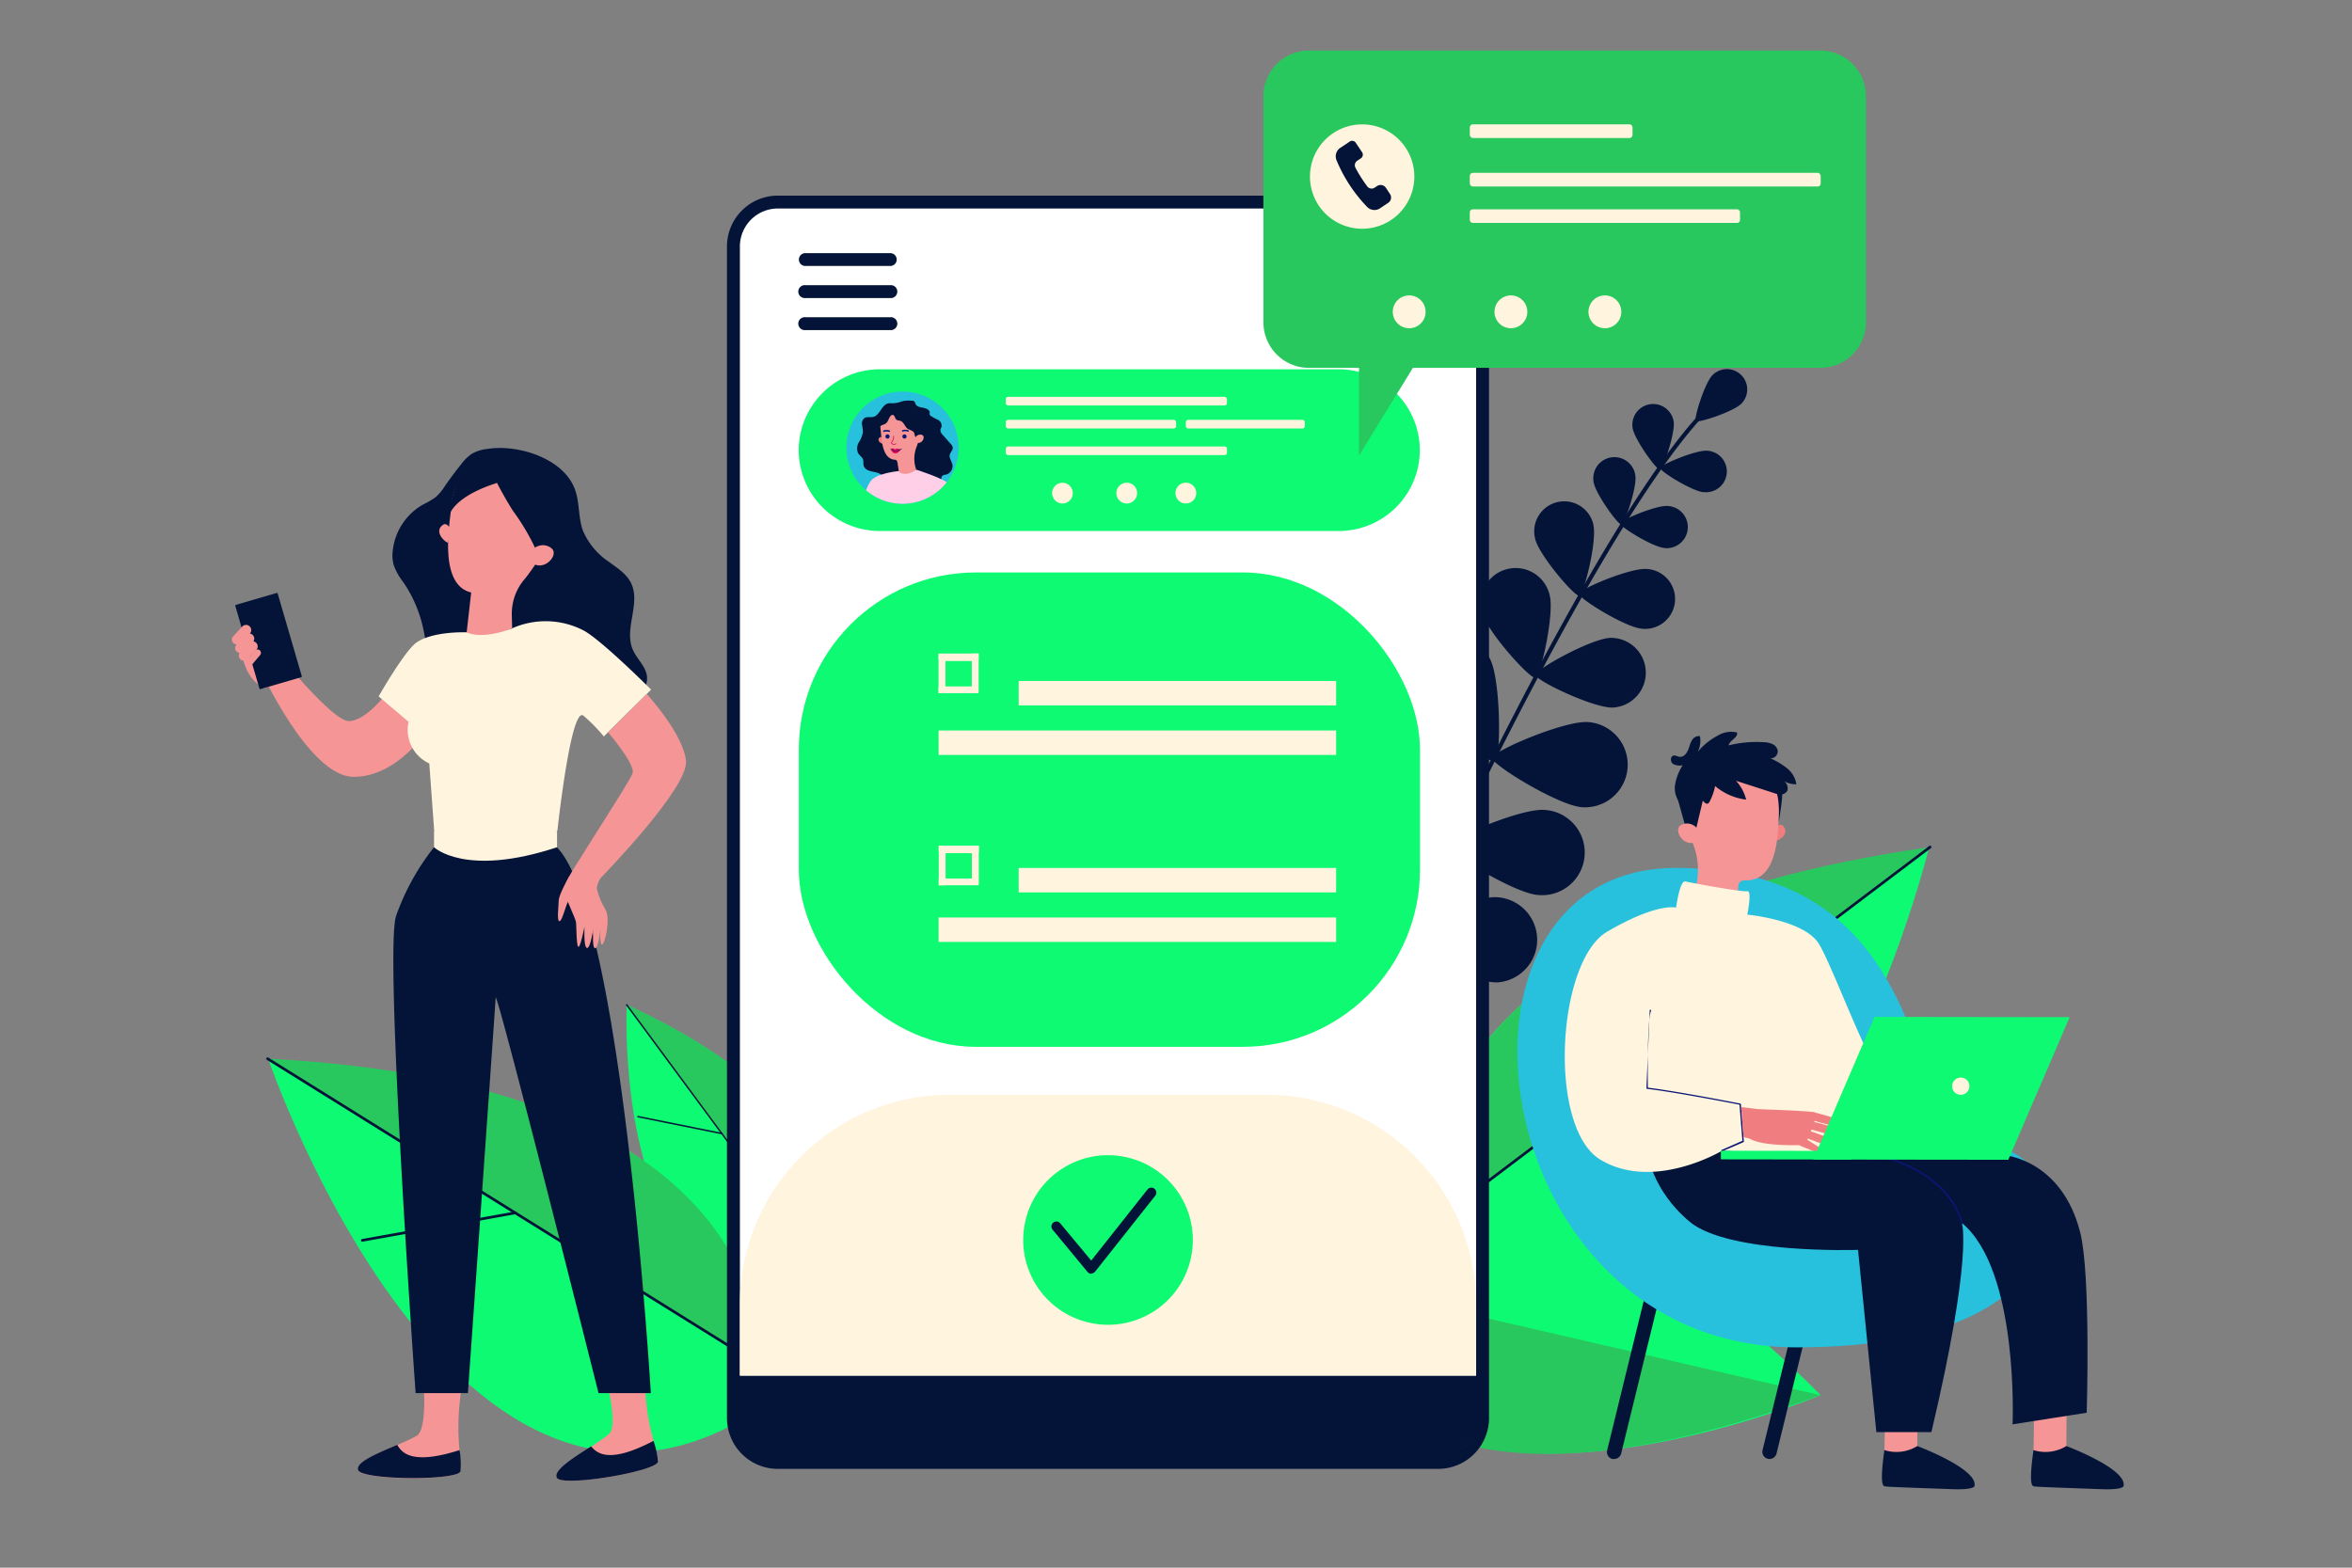 <svg id="Je_decouvre" data-name="Je decouvre" xmlns="http://www.w3.org/2000/svg" xmlns:xlink="http://www.w3.org/1999/xlink" viewBox="0 0 480 320"><rect x="0" y="0" width="480" height="320" fill="#808080" stroke="none"/><defs><style>.cls-1{fill:none;}.cls-2{fill:#041438;}.cls-3{fill:#0efa72;}.cls-4{fill:#28c85e;}.cls-5{fill:#091676;}.cls-6{fill:#27c1dd;}.cls-7{fill:#f59595;}.cls-8{fill:#f07d80;}.cls-9{fill:#fff4de;}.cls-10{fill:#fff;}.cls-11{clip-path:url(#clip-path);}.cls-12{fill:#ffcfe8;}.cls-13{fill:#dd0a59;}</style><clipPath id="clip-path"><path class="cls-1" d="M172.73,91.37a11.46,11.46,0,1,1,11.46,11.47A11.46,11.46,0,0,1,172.73,91.37Z"/></clipPath></defs><path class="cls-2" d="M286.46,193.21l-.08,0a.42.42,0,0,1-.21-.56c25.63-55.24,47.25-93.73,60.9-108.39a8.67,8.67,0,0,0,.61-.68.42.42,0,1,1,.69.49,10,10,0,0,1-.68.77c-13.59,14.59-35.17,53-60.75,108.17A.42.42,0,0,1,286.46,193.21Z"/><path class="cls-2" d="M355.39,82.39c-1.6,1.64-8.83,4-9.3,3.57s1.78-7.74,3.38-9.37a4.14,4.14,0,0,1,5.92,5.8Z"/><path class="cls-2" d="M341.57,86.08c.34,2.32-2.16,9.69-2.82,9.79s-5.22-6.21-5.57-8.53a4.24,4.24,0,0,1,8.39-1.26Z"/><path class="cls-2" d="M347.71,100.48c-2.33-.18-8.95-4.28-8.9-4.94S346,91.85,348.37,92a4.24,4.24,0,1,1-.66,8.45Z"/><path class="cls-2" d="M316.26,121.5c1,3.8-1.83,16.56-2.92,16.85s-9.84-9.42-10.84-13.22a7.12,7.12,0,1,1,13.76-3.63Z"/><path class="cls-2" d="M329.13,144.43c-3.93.12-15.72-5.52-15.76-6.65s11.4-7.46,15.33-7.58a7.12,7.12,0,0,1,.43,14.23Z"/><path class="cls-2" d="M304.08,134.49c2.22,4.27,2.27,20.26,1.05,20.9s-14.28-8.6-16.5-12.87a8.71,8.71,0,1,1,15.45-8Z"/><path class="cls-2" d="M322.84,164.77c-4.8-.35-18.44-8.7-18.34-10.07s14.8-7.66,19.6-7.31a8.71,8.71,0,0,1-1.26,17.38Z"/><path class="cls-2" d="M295.13,152.42c2.21,4.27,2.26,20.26,1,20.89s-14.28-8.59-16.5-12.86a8.71,8.71,0,0,1,15.46-8Z"/><path class="cls-2" d="M313.88,182.69c-4.8-.34-18.44-8.69-18.34-10.06s14.81-7.66,19.6-7.31a8.71,8.71,0,1,1-1.26,17.37Z"/><path class="cls-2" d="M278,174.11c3.68,3.1,9.82,17.87,8.93,18.92s-16.48-2.51-20.16-5.61A8.71,8.71,0,1,1,278,174.11Z"/><path class="cls-2" d="M305.68,200.52c-4.81.25-19.39-6.32-19.46-7.69s13.74-9.45,18.54-9.7a8.71,8.71,0,0,1,.92,17.39Z"/><path class="cls-2" d="M333.75,97.12c.35,2.35-2.19,9.84-2.86,9.94s-5.31-6.31-5.66-8.66a4.31,4.31,0,1,1,8.52-1.28Z"/><path class="cls-2" d="M339.67,111.85c-2.38-.18-9.1-4.35-9.05-5s7.34-3.75,9.71-3.57a4.31,4.31,0,1,1-.66,8.59Z"/><path class="cls-2" d="M325.18,107.18c.78,3.29-1.95,14.2-2.88,14.42s-8.25-8.32-9-11.61a6.12,6.12,0,1,1,11.91-2.81Z"/><path class="cls-2" d="M335.11,128.34c-3.37-.26-12.93-6.17-12.86-7.13s10.43-5.33,13.8-5.07a6.12,6.12,0,1,1-.94,12.2Z"/><path class="cls-3" d="M291.88,260s-22.09-69.14,101.79-86.95C393.67,173.08,363.24,298.34,291.88,260Z"/><path class="cls-4" d="M393.86,172.91,290.64,251C289.45,231.7,297.47,186.77,393.86,172.91Z"/><path class="cls-2" d="M294.92,248a.36.36,0,0,1-.16-.11.3.3,0,0,1,.06-.42l98.86-74.75a.29.29,0,0,1,.42,0,.3.3,0,0,1-.06.42l-98.86,74.76A.34.34,0,0,1,294.92,248Z"/><path class="cls-5" d="M342.18,212.23a.31.31,0,0,1-.23-.32.31.31,0,0,1,.33-.27l34.29,3a.3.3,0,0,1,.28.33.31.31,0,0,1-.33.27l-34.3-3Z"/><path class="cls-5" d="M321,228.24l-.05,0a.29.29,0,0,1-.15-.39L334.63,197a.31.31,0,0,1,.4-.15.31.31,0,0,1,.15.4l-13.83,30.83A.29.29,0,0,1,321,228.24Z"/><path class="cls-3" d="M271,261.59s32.71-45.4,100.56,23.19C371.51,284.78,279.94,323.37,271,261.59Z"/><path class="cls-4" d="M371.51,284.78,271,261.59S270.46,321.75,371.51,284.78Z"/><path class="cls-3" d="M164.9,261.93s20.61-30.42-37-56.77C127.9,205.16,124.77,270.33,164.9,261.93Z"/><path class="cls-4" d="M127.83,205.05l39,52.65C170.13,248.52,172.66,225.56,127.83,205.05Z"/><path class="cls-2" d="M165.15,255.63a.16.16,0,0,0,.09,0,.15.15,0,0,0,0-.21L128,205a.16.16,0,0,0-.22,0,.16.16,0,0,0,0,.21L165,255.57A.14.14,0,0,0,165.15,255.63Z"/><path class="cls-2" d="M147.31,231.53a.15.15,0,0,0,.15-.12.14.14,0,0,0-.12-.18l-17.08-3.44a.15.15,0,1,0-.06.29l17.09,3.45Z"/><path class="cls-5" d="M155.3,242.33h0a.16.16,0,0,0,.13-.17l-2.31-16.95a.15.15,0,0,0-.17-.13.16.16,0,0,0-.13.17l2.31,16.95A.15.15,0,0,0,155.3,242.33Z"/><path class="cls-3" d="M155.3,287.45s14.49-65.2-100.53-71.22C54.77,216.23,93.09,328.5,155.3,287.45Z"/><path class="cls-4" d="M54.59,216.09l101.09,63C155.17,261.29,144.08,220.77,54.59,216.09Z"/><path class="cls-2" d="M151.51,276.64a.36.36,0,0,0,.14-.11.28.28,0,0,0-.09-.38L54.73,215.86a.28.28,0,0,0-.29.47l96.83,60.29A.29.29,0,0,0,151.51,276.64Z"/><path class="cls-2" d="M105.23,247.83a.3.3,0,0,0,.18-.31.27.27,0,0,0-.32-.22L73.9,252.91a.27.27,0,0,0,.1.54l31.18-5.61Z"/><path class="cls-5" d="M126,260.74l0,0a.28.28,0,0,0,.11-.37l-15.24-27.12a.29.29,0,0,0-.38-.1.27.27,0,0,0-.1.37l15.24,27.12A.26.26,0,0,0,126,260.74Z"/><path class="cls-2" d="M361.13,297.81a1.46,1.46,0,0,1-1.42-1.82l5.63-23a1.47,1.47,0,1,1,2.86.7l-5.64,23A1.48,1.48,0,0,1,361.13,297.81Z"/><path class="cls-2" d="M329.4,297.81a1.45,1.45,0,0,1-.35,0A1.47,1.47,0,0,1,328,296l8.18-33.43a1.47,1.47,0,0,1,2.85.69l-8.18,33.44A1.48,1.48,0,0,1,329.4,297.81Z"/><path class="cls-6" d="M342.07,177.16c56.36,0,45.53,58,63.29,57s26,40.87-38.59,40.87S290.2,177.16,342.07,177.16Z"/><path class="cls-7" d="M421.8,285.3s-.14,10-.07,10.1-.72,1.39-.72,1.39l-3.15.56L415,296s.25-9.26-.05-10.72S421.8,285.3,421.8,285.3Z"/><path class="cls-2" d="M415,296a8.14,8.14,0,0,0,6.71-.83s12.06,4.52,11.69,8c0,0,.52,1-4.71.8s-13.34-.45-13.56-.57S413.89,303.82,415,296Z"/><path class="cls-7" d="M391.38,285.3s-.15,10-.07,10.1-.73,1.39-.73,1.39l-3.14.56L384.57,296s.26-9.26,0-10.72S391.38,285.3,391.38,285.3Z"/><path class="cls-2" d="M384.57,296a8.16,8.16,0,0,0,6.72-.83s12.06,4.52,11.69,8c0,0,.51,1-4.71.8s-13.34-.45-13.56-.57S383.47,303.82,384.57,296Z"/><path class="cls-8" d="M362.28,169.07s1-1.14,1.53-.57c1.49,1.45-.32,2.9-1.45,3.15Z"/><path class="cls-7" d="M363.14,164.59h0c0-.13,0-.25.05-.38a10,10,0,1,0-19.54,1.95c.67,2.44,1.26,4.53,1.94,6.28a14.39,14.39,0,0,1,.37,9.1l-.67,2.35c5.77,3.94,8.91,1.21,8.91,1.21l.59-4.39a1.13,1.13,0,0,1,1.17-1h0C363.62,180.1,362.76,168,363.14,164.59Z"/><polygon class="cls-2" points="342.25 162.59 344.22 169.64 346.07 169.48 348.12 160.89 342.25 162.59"/><path class="cls-7" d="M346.38,169.3a1.5,1.5,0,0,0-.7-.79,2.5,2.5,0,0,0-2.77,0c-1.36,1.09.74,4.61,3.36,3.26C346.27,171.72,347,171.1,346.38,169.3Z"/><path class="cls-2" d="M362,160.54s1.33,1.17,1,7.26c0,0,1.23-6.7.56-7.52S362,160.54,362,160.54Z"/><path class="cls-2" d="M341.83,160.32a10.54,10.54,0,0,1,1.58-4.12,2.84,2.84,0,0,1-2-.28c-.57-.43-.55-1.54.14-1.69.4-.08.79.2,1.2.25.93.13,1.6-.86,1.9-1.75s.56-1.94,1.41-2.34a1.58,1.58,0,0,1,.86-.13,5,5,0,0,1-.45,3.22,13.16,13.16,0,0,1,4.07-3.31,5.19,5.19,0,0,1,3.95-.65c.27,1.06-1.49,1.56-1.71,2.63a23.53,23.53,0,0,1,7.14-.65,4.85,4.85,0,0,1,1.81.38,1.86,1.86,0,0,1,1.08,1.41,1.45,1.45,0,0,1-1.52,1.5,15,15,0,0,1,3.38,2,5.1,5.1,0,0,1,1.93,3.3,5,5,0,0,1-2.51-.64,1.85,1.85,0,0,1,.7,1.9,1.45,1.45,0,0,1-1.28.8,4.24,4.24,0,0,1-1.56-.3l-7.67-2.48a8.89,8.89,0,0,1,2.08,3.85,12.13,12.13,0,0,1-6.34-2.77,11.92,11.92,0,0,1-1.1,3.15,1,1,0,0,1-.32.4c-.52.28-.94-.49-1.4-.85a1.91,1.91,0,0,0-2,.09c-1.09.6-1.85,1.46-2.69.17A4.83,4.83,0,0,1,341.83,160.32Z"/><path class="cls-2" d="M409.13,235.8s11.66.94,15.41,15.8c2.17,8.64,1.32,36.77,1.32,36.77l-15.13,2.37s1.36-31.43-10.36-41.12c0,0,2.37,6.39-6.21,42.71H382.93l-3.74-37.2s-26.41.88-34.34-5.73-8.72-14.5-8.72-14.5l37.34-5.68Z"/><path class="cls-9" d="M342.06,185.27s.74-5.65,1.91-5.35,11.59,2.19,12.62,2,0,4.78,0,4.78,11.73,1.07,14.67,6.05,9.76,23.94,12.25,25.56a84.74,84.74,0,0,1,7.42,6.1L370.64,235.8l-19.22-.9s-13.91,8.33-24.77,1.84-8.95-40.53,1.33-46.55S342.06,185.27,342.06,185.27Z"/><path class="cls-5" d="M336.68,206.2a.15.15,0,0,1,.2-.07.14.14,0,0,1,.07.19c-.81,1.83-.67,14.3-.65,15.7,6,.72,18.74,3.22,18.87,3.25a.13.13,0,0,1,.11.13l.61,7.59a.16.16,0,0,1-.08.15L351.48,235h-.06a.16.16,0,0,1-.14-.08.15.15,0,0,1,.08-.2l4.23-1.85-.59-7.38c-1.27-.25-13.18-2.57-18.86-3.23a.15.15,0,0,1-.13-.14"/><path class="cls-5" d="M400.37,249.77a.14.14,0,0,1-.14-.12c0-.13-2.7-13-23.84-14.57a.15.15,0,0,1-.13-.16c0-.08.07-.16.15-.14,11.16.81,17.12,4.79,20.15,8a15.22,15.22,0,0,1,4,6.84.15.15,0,0,1-.12.17Z"/><path class="cls-8" d="M359.12,226.45l.78,0c2.41.08,9.62.33,10.46.62,1,.36-2,6.64-2,6.64s-8.66.48-11.44-1.38S359.12,226.45,359.12,226.45Z"/><path class="cls-8" d="M367.19,233.77s4.83,2.19,5.26,1.71-3.78-2.91-3.78-2.91Z"/><path class="cls-8" d="M368.51,232.22s7.15,2.95,7.69,2-7.37-3.54-7.37-3.54Z"/><path class="cls-8" d="M369.46,230.49s7.38,2.31,7.83,1.28-7.65-2.89-7.65-2.89Z"/><path class="cls-8" d="M369.83,228.63s6.9,2.25,7.33,1.22S370,227,370,227Z"/><polygon class="cls-8" points="360.77 226.66 355.33 225.97 355.83 232.13 358.63 232.75 360.77 226.66"/><polygon class="cls-3" points="422.38 207.62 382.56 207.57 370.04 236.69 409.86 236.74 422.38 207.62"/><rect class="cls-3" x="351.2" y="234.91" width="26.66" height="1.76" transform="translate(0.33 -0.51) rotate(0.08)"/><path class="cls-9" d="M398.4,221.73a1.76,1.76,0,1,1,1.76,1.74A1.74,1.74,0,0,1,398.4,221.73Z"/><path class="cls-2" d="M117.27,99.73c1.06,2.72.7,5.83,1.69,8.58a14.5,14.5,0,0,0,5.33,6.39c1.68,1.24,3.55,2.41,4.48,4.28,2.06,4.11-1.44,9.32.34,13.56.82,1.94,2.68,3.44,2.93,5.53a4.82,4.82,0,0,1-1.92,4.21,8.76,8.76,0,0,1-4.48,1.67,15.29,15.29,0,0,1-4.11,0c-1.52-.22-3-.67-4.51-1a21.27,21.27,0,0,0-9.52.42c-2.36.66-4.65,1.75-7.1,1.77a16.89,16.89,0,0,1-9.24-3.49,12.74,12.74,0,0,1-3.49-6.54c-.61-2.43-.85-5-1.43-7.39a26.81,26.81,0,0,0-3.88-8.8,13.42,13.42,0,0,1-2-3.53,7.38,7.38,0,0,1-.23-2.77A12.38,12.38,0,0,1,86.31,103a16.75,16.75,0,0,0,2.56-1.49,10.46,10.46,0,0,0,1.95-2.33q1.62-2.33,3.4-4.55a9.15,9.15,0,0,1,2.07-2,8.08,8.08,0,0,1,3.27-1C105.55,90.67,114.84,93.44,117.27,99.73Z"/><path class="cls-7" d="M86.28,279.67s1.22,12-1.23,13.4c-4.46,2.48-12.67,4.84-12,7s20.37,2.21,20.92.27-1.66-7.86.67-19.4Z"/><path class="cls-2" d="M93.79,296a17.61,17.61,0,0,1,.2,4.32c-.55,1.94-20.23,1.85-20.92-.27-.51-1.58,3.84-3.35,8-5.12C82,296.55,84.09,299.1,93.79,296Z"/><path class="cls-7" d="M123.2,279.32s3.25,11.66,1.06,13.42c-4,3.2-11.66,6.92-10.62,8.9s20.45-1.3,20.66-3.3-3-7.46-2.64-19.23Z"/><path class="cls-2" d="M133.37,294.11a17.83,17.83,0,0,1,.93,4.23c-.21,2-19.62,5.27-20.66,3.3-.77-1.47,3.21-4,7-6.4C121.85,296.68,124.34,298.85,133.37,294.11Z"/><path class="cls-7" d="M78.76,141.66s-4.13,5.53-7.58,5.53S56,132.55,56,132.55L53.27,137s9.82,21.4,18.77,21.57,15.68-9.82,15.51-10.33-5.86-6.57-5.86-6.57Z"/><path class="cls-2" d="M88.58,172.94A48.4,48.4,0,0,0,80.82,187c-2.41,7.58,4,97.37,4,97.37H95.49s5.66-80,5.66-80.68c0-2.79,21,80.68,21,80.68h10.67s-5.77-97.73-19.17-111.43l-12.53.78Z"/><path class="cls-9" d="M88.58,169.59v3.35s6.37,6.2,25.1,0l0-3.35-16.45-1Z"/><path class="cls-9" d="M95,129.07s-6.64-.24-10,2.08c-2.41,1.67-7.73,11-7.73,11l6.11,5.19a7.55,7.55,0,0,0,4.23,8.5l1,13.7s10.68,6.2,25.15,0c0,0,2.75-25.67,5.34-23.43a34.16,34.16,0,0,1,4.13,4.22l9.65-9.56s-10.52-10.53-14-12.19a16.82,16.82,0,0,0-14.76-.14Z"/><path class="cls-7" d="M124.1,149.48s5.6,6.54,5,8.35-10.54,16.7-11.86,19.52-.93,4.51-.93,4.51l5,2.45s.26-4,1.35-5.16S140.43,160.8,140,155.37s-8-13.71-8-13.71Z"/><path class="cls-7" d="M92,108.06s-.73-1.43-1.49-1c-1.93,1.18-.22,3.24.92,3.77Z"/><path class="cls-7" d="M105.07,93.17a10.93,10.93,0,0,1,7.45,16.31,47,47,0,0,1-5.31,8.56,10.85,10.85,0,0,0-2.76,7.47l.07,2.78c-6.68,2.44-9.28.76-9.28.76l.92-8.11h0c-6.74-1.6-4.39-14.11-4-17.83h0c0-.14,0-.28,0-.42A10.93,10.93,0,0,1,105.07,93.17Z"/><path class="cls-2" d="M104.68,104.26a45.4,45.4,0,0,1,4.56,7.66c.12.3,1,2.56.64,2.77a13.87,13.87,0,0,0,4.45-4.89,11.39,11.39,0,0,0-8-17.08c-3.9-.77-8.36.06-11.15,3.08-2.62,2.83-3.17,6.73-3.85,10.37.77-4.09,6.65-6.52,10.13-7.6-.1,0,2.06,3.84,2.18,4C104,103.15,104.31,103.71,104.68,104.26Z"/><path class="cls-7" d="M108.86,112.15a1.66,1.66,0,0,1,.93-.67,2.72,2.72,0,0,1,2.95.62c1.18,1.48-1.9,4.71-4.35,2.65C108.39,114.75,107.71,113.91,108.86,112.15Z"/><path class="cls-7" d="M119,174.42s-4.38,6.14-3.93,7.56,2.32,5.45,2.46,6.15.06,4.51.45,5.1,1.31-4.08,1.31-4.08-.23,4.09.48,4.35,1.35-4.11,1.35-4.11-.37,4.14.33,4.17,1.11-4,1.11-4-.24,3.22.31,3.23,1.79-5.26.7-7.11c-2.56-4.38-1.81-6.72-1.81-6.72Z"/><path class="cls-7" d="M116.22,178.84s-2.17,3.65-2.2,5-.42,4.21.17,4.2,1.41-3.91,1.84-4.08.44-1.93.44-1.93Z"/><path class="cls-7" d="M59.57,137.32s-1.69-3.87-3.88-5.37a4.59,4.59,0,0,0-3.88-.91l-2.38-1.48s-1.37,7.53,4.34,10.92C54.25,140.76,59.57,137.32,59.57,137.32Z"/><rect class="cls-2" x="50.05" y="122.09" width="9.01" height="17.91" rx="0.16" transform="matrix(0.96, -0.28, 0.28, 0.96, -34.26, 20.32)"/><path class="cls-7" d="M48.43,131.54a1,1,0,0,1-.76-1.75l1.75-1.88A1,1,0,0,1,51,129.33l-1.76,1.88A1,1,0,0,1,48.43,131.54Z"/><path class="cls-7" d="M49.09,133.27a1,1,0,0,1-.76-1.75l1.75-1.88a1,1,0,0,1,1.53,1.43l-1.75,1.87A1.06,1.06,0,0,1,49.09,133.27Z"/><path class="cls-7" d="M49.8,134.87a1,1,0,0,1-.71-.28,1,1,0,0,1-.05-1.48l1.75-1.87a1,1,0,0,1,1.52,1.42l-1.75,1.88A1,1,0,0,1,49.8,134.87Z"/><path class="cls-7" d="M50.9,135.91a.69.69,0,0,1-.53-1.14l1.6-1.89a.7.7,0,1,1,1.06.9l-1.6,1.89A.69.69,0,0,1,50.9,135.91Z"/><path class="cls-10" d="M292.86,41.25H160.15c-7,0-10.48,6.47-10.48,7.81V291l8.43,7.54h134l10.43-7.89V49.47C302.56,42.73,294.19,41.25,292.86,41.25Z"/><path class="cls-2" d="M293.51,299.83H158.73a10.38,10.38,0,0,1-10.37-10.37V50.3a10.39,10.39,0,0,1,10.37-10.37H293.51A10.39,10.39,0,0,1,303.88,50.3V289.46A10.38,10.38,0,0,1,293.51,299.83ZM158.73,42.56A7.75,7.75,0,0,0,151,50.3V289.46a7.75,7.75,0,0,0,7.74,7.74H293.51a7.75,7.75,0,0,0,7.74-7.74V50.3a7.75,7.75,0,0,0-7.74-7.74Z"/><path class="cls-2" d="M289.33,298.51H162.9a11.94,11.94,0,0,1-13.23-13.23v-4.49H302.56v4.49a12.22,12.22,0,0,1-13.23,13.23Z"/><path class="cls-2" d="M181.69,67.38H164.35a1.32,1.32,0,1,1,0-2.63h17.34a1.32,1.32,0,1,1,0,2.63Z"/><path class="cls-2" d="M181.69,60.84H164.35a1.32,1.32,0,1,1,0-2.63h17.34a1.32,1.32,0,1,1,0,2.63Z"/><path class="cls-2" d="M181.69,54.29H164.35a1.31,1.31,0,1,1,0-2.62h17.34a1.31,1.31,0,1,1,0,2.62Z"/><path class="cls-9" d="M193.78,223.47h64.68a42.79,42.79,0,0,1,42.79,42.79v14.53a0,0,0,0,1,0,0H151a0,0,0,0,1,0,0V266.26a42.79,42.79,0,0,1,42.79-42.79Z"/><circle class="cls-3" cx="226.12" cy="253.11" r="17.31" transform="translate(-70.04 418.88) rotate(-77.46)"/><path class="cls-2" d="M222.72,260a1,1,0,0,1-.78-.37L214.81,251a1,1,0,0,1,1.56-1.3l6.33,7.61,11.47-14.5a1,1,0,1,1,1.6,1.26l-12.26,15.48a1,1,0,0,1-.78.39Z"/><rect class="cls-3" x="163.03" y="116.85" width="126.76" height="96.83" rx="36.14"/><path class="cls-3" d="M273.29,108.39H179.53A16.55,16.55,0,0,1,163,91.89h0a16.56,16.56,0,0,1,16.5-16.51h93.76a16.55,16.55,0,0,1,16.5,16.51h0A16.55,16.55,0,0,1,273.29,108.39Z"/><rect class="cls-9" x="207.89" y="139" width="64.79" height="4.99"/><rect class="cls-9" x="191.55" y="149.11" width="81.13" height="4.99"/><rect class="cls-9" x="207.89" y="177.17" width="64.79" height="4.99"/><rect class="cls-9" x="191.55" y="187.28" width="81.13" height="4.99"/><polyline class="cls-9" points="192.89 141.5 191.55 141.5 191.55 133.5 192.89 133.5"/><polyline class="cls-9" points="199.66 141.43 198.32 141.43 198.32 133.44 199.66 133.44"/><rect class="cls-9" x="194.87" y="136.83" width="1.34" height="8" transform="translate(336.37 -54.72) rotate(90)"/><rect class="cls-9" x="194.99" y="130.27" width="1.34" height="8" transform="translate(329.93 -61.4) rotate(90)"/><polyline class="cls-9" points="192.95 141.46 191.61 141.46 191.61 133.47 192.95 133.47"/><polyline class="cls-9" points="199.72 141.4 198.37 141.4 198.37 133.4 199.72 133.4"/><rect class="cls-9" x="194.93" y="136.79" width="1.34" height="8" transform="translate(336.4 -54.81) rotate(90)"/><rect class="cls-9" x="194.96" y="129.99" width="1.34" height="8.17" transform="translate(329.71 -61.56) rotate(90)"/><polyline class="cls-9" points="192.92 180.71 191.58 180.71 191.58 172.72 192.92 172.72"/><polyline class="cls-9" points="199.69 180.64 198.34 180.64 198.34 172.65 199.69 172.65"/><rect class="cls-9" x="194.9" y="176.04" width="1.34" height="8" transform="translate(375.62 -15.54) rotate(90)"/><rect class="cls-9" x="195.02" y="169.48" width="1.34" height="8" transform="translate(369.17 -22.21) rotate(90)"/><polyline class="cls-9" points="192.98 180.68 191.64 180.68 191.64 172.68 192.98 172.68"/><polyline class="cls-9" points="199.75 180.61 198.4 180.61 198.4 172.61 199.75 172.61"/><rect class="cls-9" x="194.96" y="176.01" width="1.34" height="8" transform="translate(375.64 -15.63) rotate(90)"/><rect class="cls-9" x="194.99" y="169.2" width="1.34" height="8.17" transform="translate(368.95 -22.38) rotate(90)"/><g class="cls-11"><rect class="cls-6" x="170.08" y="78.2" width="27.51" height="26.62" transform="translate(367.66 183.01) rotate(180)"/><path class="cls-2" d="M186.07,81.8a.76.76,0,0,1,.51.13c.16.13.19.37.28.56.26.54,1,.65,1.58.75s1.31.43,1.31,1a.94.94,0,0,0,0,.41.49.49,0,0,0,.16.21,8.9,8.9,0,0,0,1.45.8,1.37,1.37,0,0,1,.81,1.33c0,.25-.22.47-.25.73a1.48,1.48,0,0,0,.51,1.08L194,90.58a1.51,1.51,0,0,1,.45.79c0,.55-.52,1-.64,1.52s.4,1.27.56,1.94A1.78,1.78,0,0,1,193,96.89a1.54,1.54,0,0,0-.61.17c-.27.21-.28.6-.34.94a2.21,2.21,0,0,1-1.36,1.63c-1.36.51-2.81-.41-4.26-.5a21.4,21.4,0,0,0-2.64.24,6,6,0,0,1-3-.64.72.72,0,0,1-.28-.2c-.19-.22-.12-.54-.16-.83-.12-.84-1.12-1.21-2-1.37s-1.84-.43-2.08-1.25c-.13-.43,0-.91-.16-1.34s-.74-.8-1-1.27a2.39,2.39,0,0,1,.17-2.18,5.59,5.59,0,0,0,.82-2.11,10.82,10.82,0,0,0-.18-1.49,1.47,1.47,0,0,1,.49-1.35c.51-.34,1.2-.1,1.8-.24,1.39-.32,1.71-2.53,3.12-2.78a4.83,4.83,0,0,1,.85,0,6.08,6.08,0,0,0,2-.43A6.26,6.26,0,0,1,186.07,81.8Z"/><path class="cls-12" d="M187,95.87s5.86,1.85,6.74,3,1.91,7.19,1.91,7.19l-20.3-.7s1.06-6.25,2.77-7.61,5.83-1.65,5.83-1.65Z"/><path class="cls-8" d="M180.15,89.5s-.42-.46-.66-.21c-.59.64.2,1.22.68,1.3Z"/><path class="cls-7" d="M179.7,87.63h0l0-.16a4.24,4.24,0,1,1,8.28.43,21.79,21.79,0,0,1-.89,3.23,6.61,6.61,0,0,0-.2,4.45l.09.29c-2.24,1.61-3.53.44-3.53.44l-.31-2a.56.56,0,0,0-.51-.47C179.82,93.7,179.92,89,179.7,87.63Z"/><path class="cls-13" d="M181.85,91.69s.31-.23.5-.18a.57.57,0,0,1,.29.28.41.41,0,0,1,.33-.23,4.9,4.9,0,0,1,.87.16s-.59,1-1.26.81a.93.93,0,0,1-.72-.81Z"/><path class="cls-5" d="M184.16,89.16a.43.43,0,1,1,.49.36A.43.43,0,0,1,184.16,89.16Z"/><path class="cls-5" d="M180.7,89.17a.45.45,0,0,1,.36-.5.43.43,0,0,1,.49.36.42.42,0,0,1-.35.49A.43.43,0,0,1,180.7,89.17Z"/><path class="cls-5" d="M182.49,92.08a2.2,2.2,0,0,0,1.54-.42.06.06,0,0,0,0-.08,0,0,0,0,0-.07,0c-.05,0-1.23.93-2.11,0a.06.06,0,1,0-.08.08A1.44,1.44,0,0,0,182.49,92.08Z"/><path class="cls-5" d="M185.39,88.1a.15.15,0,0,0,0-.28,1.8,1.8,0,0,0-1.22,0,.14.14,0,0,0-.09.19.14.14,0,0,0,.19.09,1.5,1.5,0,0,1,1,0A.17.17,0,0,0,185.39,88.1Z"/><path class="cls-5" d="M181.53,88.16a.22.22,0,0,0,.1-.09.16.16,0,0,0-.08-.2,1.79,1.79,0,0,0-1.22,0,.16.16,0,0,0-.09.2.15.15,0,0,0,.19.09,1.54,1.54,0,0,1,1,0A.12.12,0,0,0,181.53,88.16Z"/><path class="cls-13" d="M182.66,90.75a.9.9,0,0,0,.23-.12.07.07,0,0,0,0-.11.07.07,0,0,0-.1,0,.59.59,0,0,1-.69,0,.28.28,0,0,1-.1-.1.57.57,0,0,1,.09-.18,1.76,1.76,0,0,0,.35-1.2s0-.08-.07-.07a.07.07,0,0,0-.08.07,1.68,1.68,0,0,1-.32,1.12.42.42,0,0,0-.12.29.38.38,0,0,0,.17.2A.73.73,0,0,0,182.66,90.75Z"/><path class="cls-2" d="M186.74,89c-.09-.2-.08-.44-.18-.64-.24-.51-.95-.56-1.4-.9s-.71-1.3-1.37-1.54c-.29-.11-.64-.07-.87-.27a1.54,1.54,0,0,1-.32-.59c-.1-.2-.28-.4-.51-.37a.55.55,0,0,0-.26.14c-.49.47-.55,1.32-1.13,1.67a3.13,3.13,0,0,1-.6.24,1.82,1.82,0,0,0-1.1,1.36,1.21,1.21,0,0,1-.34-1.41,12,12,0,0,1,.75-1.36c.24-.46.37-1,.6-1.44a2,2,0,0,1,1.06-1.07,9,9,0,0,1,1.27-.12,8,8,0,0,0,1.08-.34,3.43,3.43,0,0,1,3.09.59,5.78,5.78,0,0,1,.82.82l1.72,1.94a2.11,2.11,0,0,1,.21,3c-.15.31-.35.65-.68.73C187.94,89.67,187.05,89.78,186.74,89Z"/><path class="cls-7" d="M186.86,89.28a.61.61,0,0,1,.28-.35,1.07,1.07,0,0,1,1.16-.08c.6.43-.22,2-1.35,1.45C187,90.3,186.61,90.05,186.86,89.28Z"/></g><rect class="cls-9" x="205.26" y="81" width="45.14" height="1.76" rx="0.46"/><rect class="cls-9" x="205.26" y="91.13" width="45.14" height="1.76" rx="0.46"/><rect class="cls-9" x="205.26" y="85.7" width="34.76" height="1.76" rx="0.46"/><rect class="cls-9" x="242.01" y="85.7" width="24.28" height="1.76" rx="0.46"/><path class="cls-9" d="M218.94,100.66a2.11,2.11,0,1,0-2.11,2.11A2.11,2.11,0,0,0,218.94,100.66Z"/><path class="cls-9" d="M229.94,102.77a2.12,2.12,0,1,0-2.11-2.11A2.11,2.11,0,0,0,229.94,102.77Z"/><path class="cls-9" d="M242,102.77a2.12,2.12,0,1,0-2.11-2.11A2.11,2.11,0,0,0,242,102.77Z"/><path class="cls-4" d="M371.56,10.32H267.13a9.3,9.3,0,0,0-9.29,9.3V65.79a9.3,9.3,0,0,0,9.29,9.3h10.22V93l11-17.92h83.16a9.3,9.3,0,0,0,9.29-9.3V19.62A9.3,9.3,0,0,0,371.56,10.32Z"/><path class="cls-9" d="M288.64,36A10.65,10.65,0,1,0,278,46.69,10.65,10.65,0,0,0,288.64,36Z"/><rect class="cls-9" x="299.96" y="25.38" width="33.21" height="2.79" rx="0.61"/><rect class="cls-9" x="299.96" y="35.28" width="71.61" height="2.79" rx="0.61"/><rect class="cls-9" x="299.96" y="42.72" width="55.15" height="2.79" rx="0.61"/><path class="cls-9" d="M290.94,63.66A3.35,3.35,0,1,0,287.59,67,3.35,3.35,0,0,0,290.94,63.66Z"/><path class="cls-9" d="M308.38,67A3.35,3.35,0,1,0,305,63.66,3.35,3.35,0,0,0,308.38,67Z"/><path class="cls-9" d="M327.53,67a3.35,3.35,0,1,0-3.35-3.35A3.35,3.35,0,0,0,327.53,67Z"/><path class="cls-2" d="M279.05,38.07a29.2,29.2,0,0,1-2.43-3.83,1.11,1.11,0,0,1,.37-1.43l.74-.49a.9.9,0,0,0,.25-1.24l-1.29-1.93a.88.88,0,0,0-1.24-.25l-1.92,1.28a2.07,2.07,0,0,0-.76,2.55,30.52,30.52,0,0,0,6.28,9.55,2.07,2.07,0,0,0,2.59.24l1.67-1.12a1.29,1.29,0,0,0,.36-1.8l-.83-1.26A1.3,1.3,0,0,0,281,38l-.5.33A1.1,1.1,0,0,1,279.05,38.07Z"/><rect class="cls-1" x="13" y="-87" width="457" height="457"/></svg>